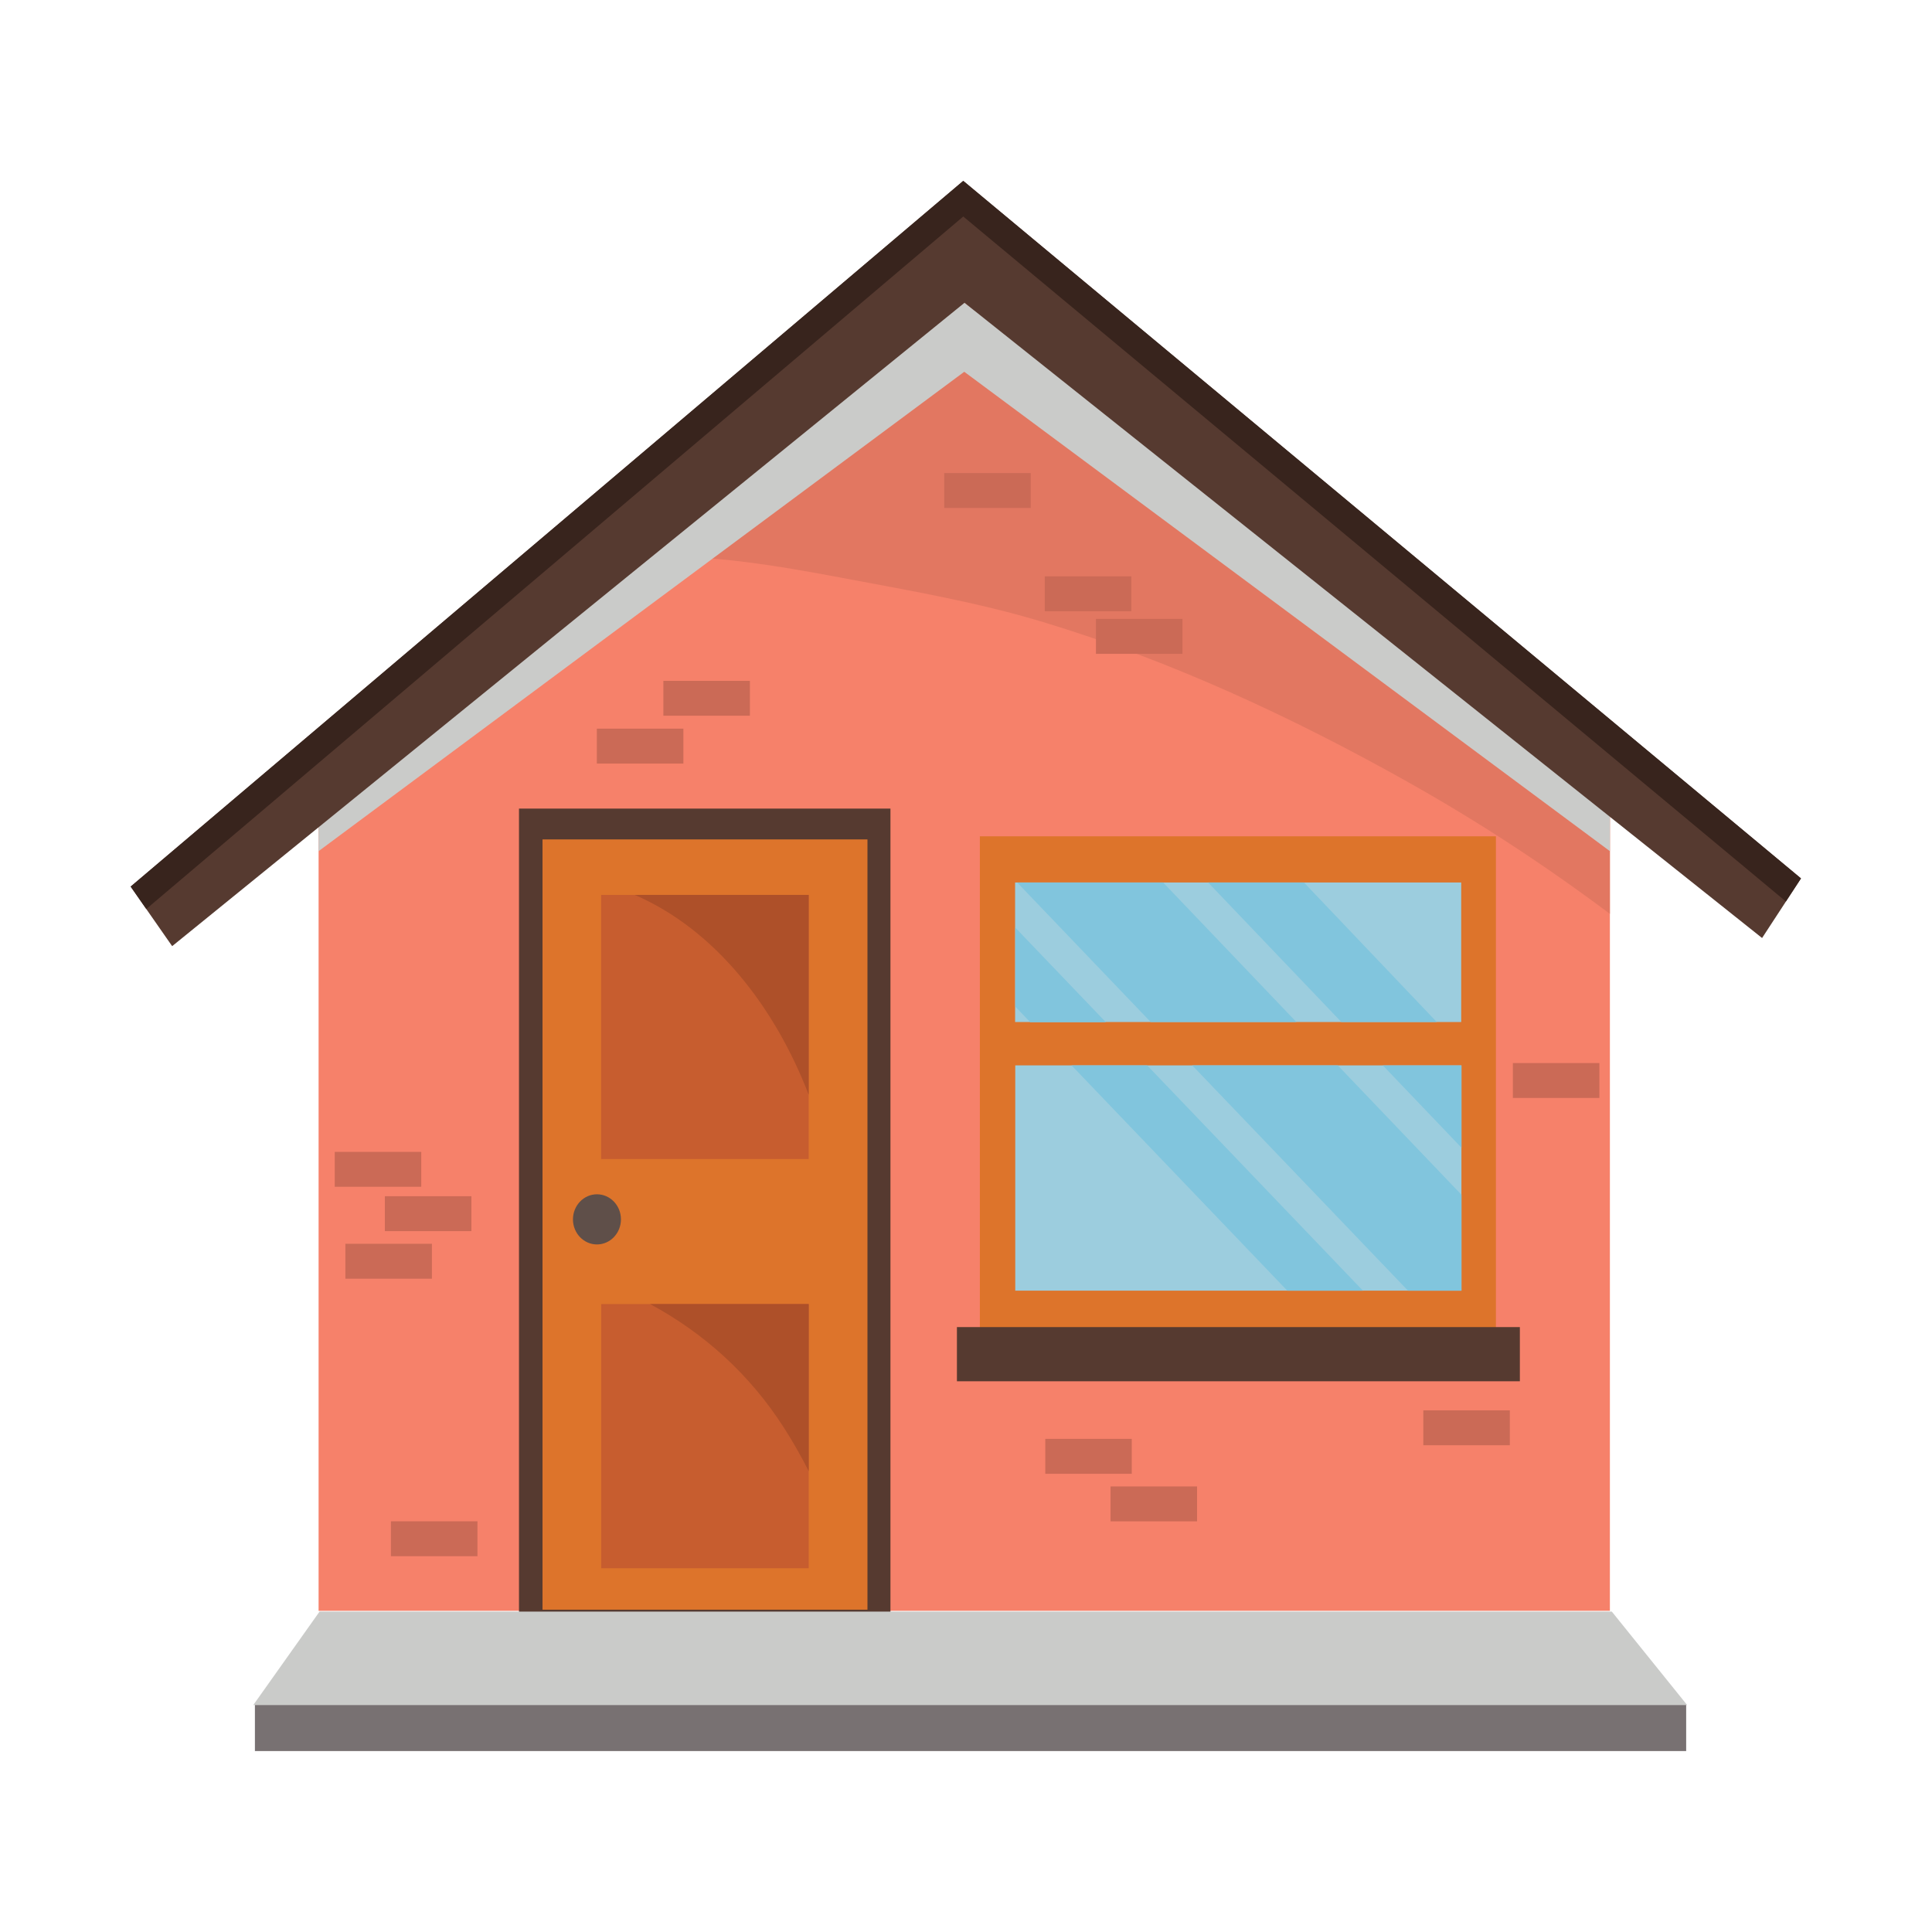 <?xml version="1.0" encoding="utf-8"?>
<!-- Generator: Adobe Illustrator 27.5.0, SVG Export Plug-In . SVG Version: 6.00 Build 0)  -->
<svg version="1.1" id="Layer_1" xmlns="http://www.w3.org/2000/svg" xmlns:xlink="http://www.w3.org/1999/xlink" x="0px" y="0px"
	 viewBox="0 0 500 500" style="enable-background:new 0 0 500 500;" xml:space="preserve">
<style type="text/css">
	.st0{fill:#F6816A;}
	.st1{fill:#E27761;}
	.st2{fill:#563A30;}
	.st3{fill:#CACBC9;}
	.st4{fill:#38241D;}
	.st5{fill:#787172;}
	.st6{fill:#DD742B;}
	.st7{fill:#C75D2F;}
	.st8{fill:#5F4F49;}
	.st9{fill:#9CCDDE;}
	.st10{fill:#81C5DD;}
	.st11{fill:#AE5029;}
	.st12{fill:#CB6A56;}
	.st13{fill:#BDB6B4;}
	.st14{fill:#FFFFFF;}
	.st15{fill:#7CC4ED;}
	.st16{fill:#68BEEC;}
	.st17{fill:#6D3D13;}
	.st18{fill:#60BCEC;}
	.st19{fill:#5E2B10;}
	.st20{fill:#BD1B32;}
	.st21{fill:#3D3A3B;}
	.st22{fill:#F4D5DC;}
	.st23{fill:#BD2E5B;}
	.st24{fill:#ABA4A1;}
	.st25{fill:#D47C2A;}
	.st26{fill:#D36A2B;}
	.st27{fill:#A1274B;}
	.st28{fill:#DBBEC5;}
	.st29{fill:#707478;}
	.st30{fill:#DBBE95;}
	.st31{fill:#6C7072;}
	.st32{fill:#616365;}
	.st33{fill:#535456;}
	.st34{fill:#A9E3F3;}
	.st35{fill:#80D6F0;}
	.st36{fill:#272729;}
	.st37{fill:#A6ADA6;}
	.st38{fill:#878D91;}
	.st39{fill:#3E3E3F;}
	.st40{fill:#383A3E;}
	.st41{fill:#FF2B00;}
	.st42{fill:#292A2A;}
	.st43{fill:#151616;}
	.st44{fill:#5D6165;}
	.st45{fill:#8A8D94;}
	.st46{fill:#55585F;}
	.st47{fill:#131414;}
	.st48{fill:#C6C7D0;}
	.st49{fill:#F49334;}
	.st50{fill:#FFAB50;}
	.st51{fill:#FF953A;}
	.st52{fill:#F9C4A0;}
	.st53{fill:#FF812A;}
	.st54{fill:#F9AA74;}
	.st55{fill:#E2611A;}
	.st56{fill:#FD9F30;}
	.st57{fill:#CC6111;}
	.st58{fill:#FFB15C;}
	.st59{fill:#FECF97;}
	.st60{fill:#FC811C;}
	.st61{fill:#CB4E0A;}
	.st62{fill:#FE8F36;}
	.st63{fill:#92D5DD;}
	.st64{fill:#BBE3E9;}
	.st65{fill:#6ECAD7;}
	.st66{fill:#2F8390;}
	.st67{fill:#3998A8;}
	.st68{fill:#225D65;}
</style>
<g>
	<g id="g88" transform="scale(1.11)">
		<path id="path90" class="st0" d="M375.36,375.57H74.28V182.34L224.82,70.57l150.53,111.77V375.57"/>
	</g>
	<g id="g92" transform="scale(1.11)">
		<path id="path94" class="st1" d="M151.06,129.67c15.13-0.27,30.06,2.19,44.89,4.99c15.87,2.99,31.76,5.69,47.27,10.38
			c29.52,8.92,58.07,22.14,85.1,37.33c16.35,9.18,32.03,19.45,47.03,30.7v-30.72L224.82,70.57l-80,59.4
			C146.9,129.8,148.98,129.69,151.06,129.67"/>
	</g>
	<g id="g96" transform="scale(1.02)">
		<path id="path98" class="st2" d="M225.93,409.27h-94.25V205.16h94.25L225.93,409.27"/>
	</g>
	<g id="g100" transform="scale(1.11)">
		<path id="path102" class="st3" d="M224.82,70.57L74.28,182.34v16.11L224.82,86.68l150.53,111.77v-16.11L224.82,70.57"/>
	</g>
	<g id="g104" transform="scale(1.132)">
		<path id="path106" class="st2" d="M29.87,202.69l9.49,13.62L220.51,69.22l182.34,145.23l8.89-13.62L220.22,41.35L29.87,202.69"/>
	</g>
	<g id="g108" transform="scale(1.132)">
		<path id="path110" class="st4" d="M220.22,49.5l188.07,156.6l3.46-5.28L220.22,41.35L29.87,202.69l3.57,5.13L220.22,49.5"/>
	</g>
	<path id="path112" class="st3" d="M436.63,441.26H65.55l17.15-24.18h334.44L436.63,441.26"/>
	<path id="path114" class="st5" d="M436.37,453.18H65.97v-11.93h370.41V453.18"/>
	<g id="g116" transform="scale(1.015)">
		<path id="path118" class="st6" d="M221.18,410.43h-82.85v-196.4h82.85V410.43"/>
	</g>
	<g id="g120" transform="scale(1.005)">
		<path id="path122" class="st7" d="M208.25,298.47h-53.45v-68.02h53.45V298.47"/>
	</g>
	<path id="path124" class="st7" d="M209.3,405.86h-53.71v-68.37h53.71V405.86"/>
	<path id="path126" class="st8" d="M160.7,315.57c0,3.58-2.78,6.49-6.21,6.49c-3.43,0-6.21-2.91-6.21-6.49
		c0-3.57,2.78-6.49,6.21-6.49C157.93,309.08,160.7,311.99,160.7,315.57"/>
	<g id="g128" transform="scale(1.015)">
		<path id="path130" class="st6" d="M381.42,342.38H249.84V213.24h131.58V342.38"/>
	</g>
	<g id="g132" transform="scale(1.007)">
		<path id="path134" class="st9" d="M375.53,262.66H260.88V226.8h114.65V262.66"/>
	</g>
	<path id="path136" class="st9" d="M378.23,334.02H262.75v-58.3h115.47V334.02"/>
	<path id="path138" class="st2" d="M393.34,357.47H247.65v-14.02h145.69V357.47"/>
	<g id="g140" transform="scale(1.007)">
		<path id="path142" class="st10" d="M295.73,262.66h37.44c-11.41-11.96-22.83-23.9-34.24-35.86h-37.51L295.73,262.66"/>
	</g>
	<path id="path144" class="st10" d="M266.63,264.55h19.57l-23.44-24.48v20.43L266.63,264.55"/>
	<g id="g146" transform="scale(1.007)">
		<path id="path148" class="st10" d="M344.73,262.66h24.52c-11.37-11.96-22.75-23.91-34.13-35.86h-24.63
			C321.9,238.75,333.33,250.7,344.73,262.66"/>
	</g>
	<path id="path150" class="st10" d="M378.23,297.02v-21.29h-20.35C364.66,282.82,371.44,289.92,378.23,297.02"/>
	<path id="path152" class="st10" d="M364.39,334.02h13.84v-24.81c-10.67-11.16-21.34-22.32-32.01-33.49h-37.67L364.39,334.02"/>
	<path id="path154" class="st10" d="M333.15,334.02h19.57l-55.83-58.3h-19.57L333.15,334.02"/>
	<g id="g156" transform="scale(1.005)">
		<path id="path158" class="st11" d="M208.25,281.92v-51.47h-44.79C184.19,239.41,199.6,259.41,208.25,281.92"/>
	</g>
	<path id="path160" class="st11" d="M202.96,369.61c2.22,3.48,4.36,7.21,6.34,11.13v-43.26h-41.07
		C182.12,344.98,194,355.59,202.96,369.61"/>
	<path id="path162" class="st12" d="M292.9,381.41h-22.38v-9.03h22.38V381.41"/>
	<path id="path164" class="st12" d="M309.8,393.72h-22.39v-9.03h22.39V393.72"/>
	<path id="path166" class="st12" d="M413.92,284.15h-22.39v-9.03h22.39V284.15"/>
	<path id="path168" class="st12" d="M390.74,374.03h-22.39V365h22.39V374.03"/>
	<path id="path170" class="st12" d="M109.03,307.13H86.63v-9.03h22.39V307.13"/>
	<path id="path172" class="st12" d="M121.99,318.61H99.6v-9.03h22.4V318.61"/>
	<path id="path174" class="st12" d="M123.57,402.74h-22.4v-9.03h22.4V402.74"/>
	<path id="path176" class="st12" d="M111.78,330.93H89.39v-9.04h22.39V330.93"/>
	<g id="g178" transform="scale(1.035)">
		<path id="path180" class="st12" d="M170.88,190.93h-21.64v-8.73h21.64L170.88,190.93"/>
	</g>
	<g id="g182" transform="scale(1.043)">
		<path id="path184" class="st12" d="M186.06,177.59H164.6v-8.65h21.47V177.59"/>
	</g>
	<g id="g186" transform="scale(1.054)">
		<path id="path188" class="st12" d="M290.34,160.54H269.1v-8.57h21.24V160.54"/>
	</g>
	<g id="g190" transform="scale(1.08)">
		<path id="path192" class="st12" d="M246.99,121.72h-20.73v-8.36h20.73V121.72"/>
	</g>
	<g id="g194" transform="scale(1.062)">
		<path id="path196" class="st12" d="M275.68,148.95H254.6v-8.5h21.09V148.95"/>
	</g>
</g>
</svg>
